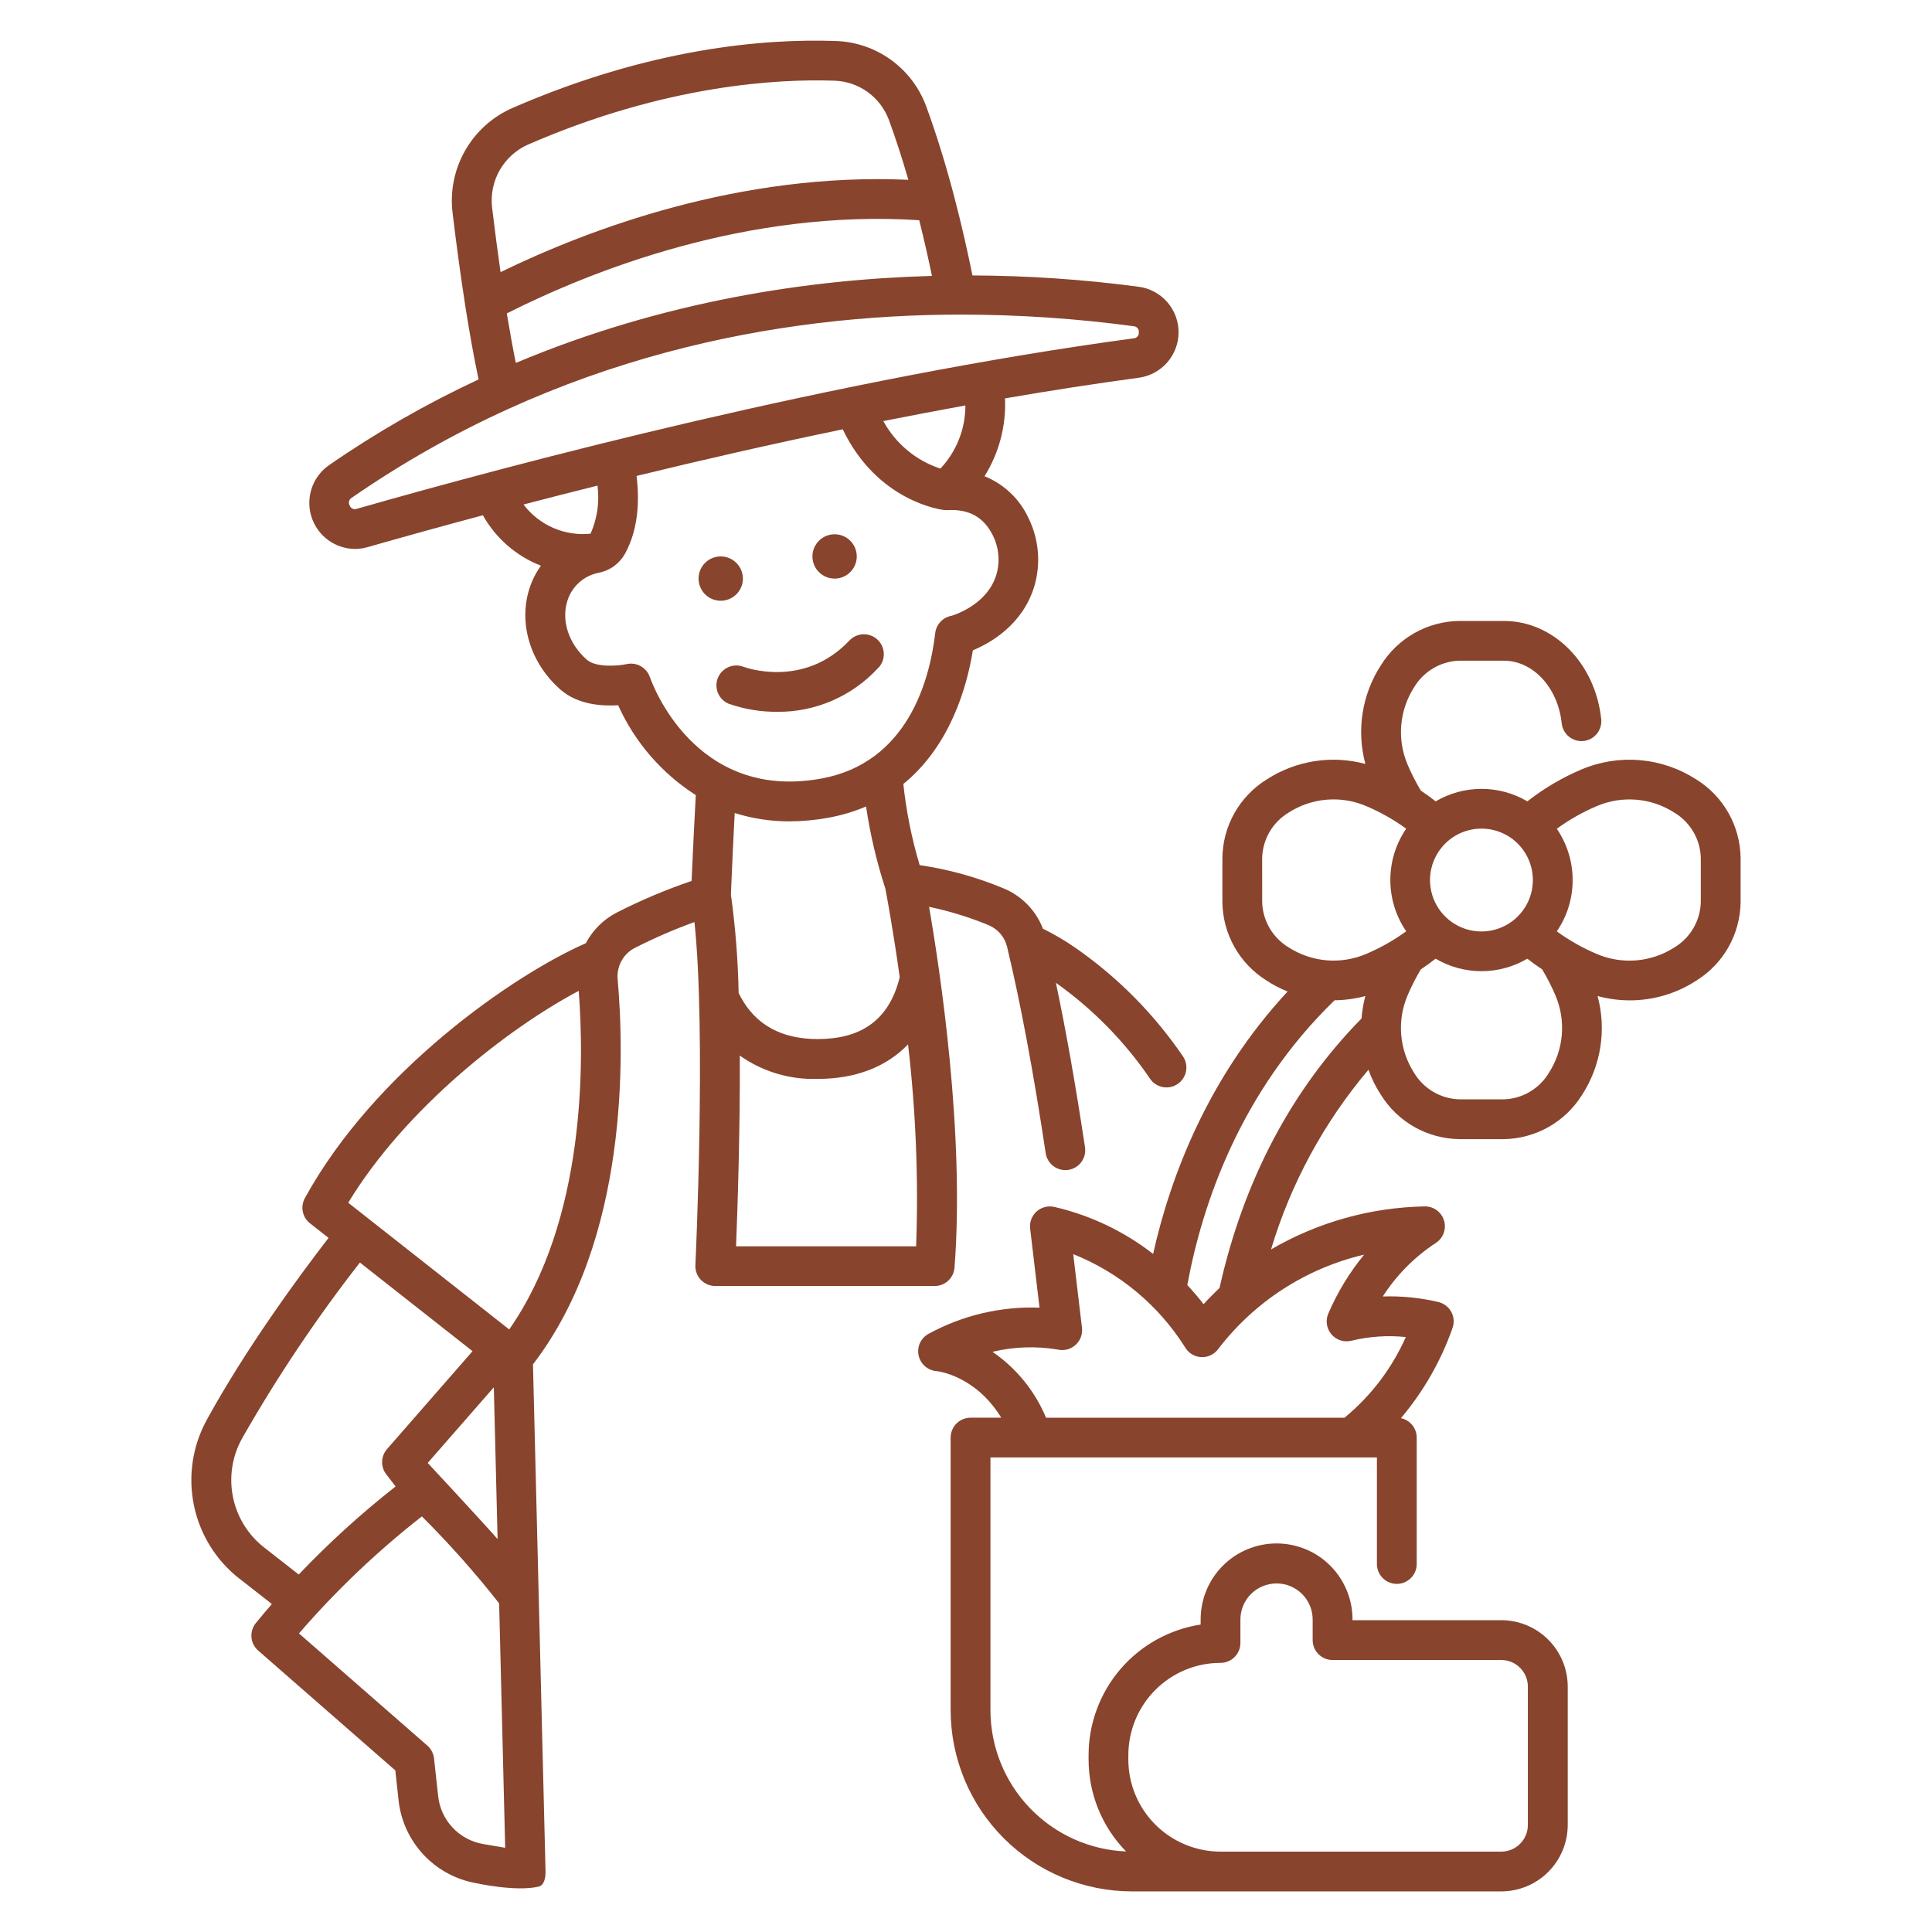 <svg fill="none" height="60" viewBox="0 0 60 60" width="60" xmlns="http://www.w3.org/2000/svg"><g fill="#88442d"><path d="m7.447 49.035.996.779c-.166.191-.332.388-.497.591-.101.124-.15.283-.137.442s.088.307.209.413l4.259 3.722.102.94c.071.63.344 1.22.778 1.682.434.462 1.006.77 1.631.88 0 0 1.238.274 1.941.106.18-.043.218-.298.213-.483l-.39-15.736c2.981-3.882 2.834-9.647 2.629-11.971-.016-.198.028-.395.125-.568s.244-.312.422-.4c.596-.303 1.21-.569 1.839-.797.365 3.449.033 10.58.029 10.657-.004.084.009.167.038.245.029.078.074.15.132.21.058.06.127.109.204.141.077.033.16.05.243.05h6.814c.156 0 .305-.059.42-.164.114-.106.184-.251.196-.406.322-4.145-.447-9.225-.79-11.206.628.132 1.244.321 1.838.565.144.058.272.149.374.267.102.117.174.258.21.408.415 1.723.819 3.88 1.2 6.412.025.162.113.307.244.404.132.097.297.138.458.114.162-.024.307-.112.405-.243.097-.132.138-.296.114-.458-.289-1.921-.592-3.633-.904-5.109 1.146.813 2.138 1.824 2.929 2.986.093.133.235.224.395.253.16.029.325-.006.459-.098.134-.092.227-.232.258-.392s-.002-.325-.092-.46c-.904-1.329-2.046-2.479-3.368-3.393-.314-.216-.642-.408-.984-.577-.109-.284-.275-.542-.488-.758s-.469-.387-.75-.5c-.83-.345-1.7-.586-2.59-.716-.246-.823-.416-1.667-.507-2.52 1.455-1.184 1.975-3.01 2.159-4.151.562-.234 1.537-.796 1.902-1.966.216-.712.153-1.479-.176-2.146-.274-.589-.761-1.052-1.364-1.294.452-.723.674-1.566.637-2.418 1.387-.239 2.778-.455 4.154-.641.342-.046.655-.214.883-.474.227-.26.352-.593.353-.938 0-.345-.125-.678-.352-.938-.227-.26-.54-.429-.882-.475-1.714-.228-3.44-.345-5.168-.352-.13-.645-.319-1.507-.568-2.454v-.002c-.269-1.021-.562-1.964-.87-2.801-.214-.58-.596-1.082-1.098-1.443-.502-.361-1.1-.563-1.717-.581-2.222-.077-5.769.221-10.045 2.086-.613.271-1.122.731-1.455 1.313-.333.582-.471 1.254-.394 1.92.123 1.029.256 2.002.395 2.892v.003c.135.862.274 1.631.415 2.296-1.618.755-3.17 1.644-4.639 2.659-.249.172-.438.419-.538.705s-.106.597-.018.887c.088.29.266.544.508.727.242.182.536.283.839.287.138-0.0.275-.02.407-.058 1.012-.289 2.22-.626 3.575-.988.401.715 1.038 1.269 1.802 1.566-.158.22-.279.463-.36.721-.343 1.085.038 2.313.969 3.129.533.467 1.284.516 1.789.484.516 1.145 1.354 2.115 2.412 2.791-.036.657-.089 1.663-.131 2.665-.794.27-1.568.597-2.316.978-.414.211-.752.545-.968.956-2.255.988-6.566 3.978-8.726 7.917-.07.128-.093.277-.064.42.029.143.108.272.223.362l.576.453c-.988 1.283-2.572 3.452-3.772 5.634-.45.812-.595 1.757-.409 2.667.186.909.691 1.722 1.424 2.291zm20.753-16.602c.243 2.081.327 4.178.251 6.272h-5.592c.045-1.127.127-3.537.116-5.923.705.499 1.554.753 2.418.724 1.178.001 2.134-.372 2.807-1.072zm-5.501-4.656c.035-.889.081-1.817.118-2.528.551.174 1.125.261 1.703.259.406-.001.811-.039 1.21-.114.401-.072.792-.189 1.166-.348.129.866.329 1.72.6 2.552.037.191.235 1.246.445 2.745-.016.071-.035.143-.056.212-.357 1.153-1.173 1.714-2.494 1.714-1.12 0-1.925-.442-2.393-1.316-.018-.033-.035-.067-.051-.1-.002-.005-.005-.008-.008-.013-.02-1.025-.1-2.048-.241-3.064zm6.244-19.208c-3.813.103-8.343.776-12.924 2.702-.094-.465-.187-.978-.28-1.538 2.643-1.331 7.46-3.242 12.808-2.894.163.647.294 1.24.396 1.73zm-12.547-4.078c4.279-1.866 7.794-2.045 9.51-1.985.372.01.733.132 1.036.349.303.217.533.52.663.869.21.57.412 1.194.605 1.86-5.231-.233-9.91 1.526-12.665 2.867-.091-.637-.179-1.306-.263-2.007-.046-.402.037-.808.237-1.16.201-.351.509-.63.878-.794zm-5.313 11.31c-.021.009-.044.013-.067.012-.023-0-.045-.005-.066-.015-.021-.009-.04-.023-.055-.04-.015-.017-.027-.036-.035-.058-.012-.02-.02-.043-.023-.066-.003-.023-.002-.047.005-.07s.017-.044.031-.062c.015-.019.033-.034.053-.045 6.411-4.431 13.244-5.687 18.93-5.687 1.789.002 3.576.122 5.348.361.023.001.046.006.067.016.021.01.04.024.055.042.015.018.027.038.034.06.007.022.009.046.007.069.003.024 0.0.047-.007.07s-.019.043-.034.061-.035.032-.056.043-.045.016-.068.016c-9.204 1.24-19.062 3.848-24.12 5.293zm18.898-3.21c.001.729-.276 1.431-.776 1.962-.757-.249-1.391-.776-1.773-1.476.844-.168 1.693-.33 2.55-.486zm-13.723 3.077c.733-.192 1.499-.387 2.298-.587.067.508-.008 1.024-.215 1.493-.396.041-.795-.021-1.16-.18-.365-.159-.682-.408-.923-.726zm3.924 5.362c-.049-.145-.149-.266-.282-.341s-.289-.098-.438-.065c-.27.061-.956.111-1.237-.136-.562-.493-.8-1.21-.605-1.828.068-.219.194-.416.365-.57.171-.153.38-.257.606-.301l.013-.003c.169-.035.329-.105.468-.207s.255-.233.339-.384c.42-.766.45-1.663.357-2.414 2.007-.489 4.169-.985 6.404-1.448 1.081 2.248 3.064 2.497 3.152 2.507.023.003.046.004.069.004.006 0 .013-.001.019-.002.006-0.0.01.001.015 0 .667-.038 1.128.22 1.408.788.19.382.227.823.104 1.231-.268.859-1.166 1.193-1.382 1.262-.132.022-.254.086-.346.183-.092.097-.151.221-.167.354-.172 1.477-.86 4.027-3.534 4.518-3.951.725-5.273-2.993-5.327-3.15zm-5.184 36.237c-.36-.063-.69-.241-.941-.508-.251-.266-.408-.607-.449-.97l-.129-1.18c-.017-.154-.091-.296-.208-.398l-3.986-3.483c1.151-1.333 2.43-2.55 3.817-3.635.854.851 1.655 1.753 2.399 2.701l.188 7.591zm-1.715-11.834 2.053-2.349.117 4.714c-.497-.568-2.17-2.365-2.17-2.365zm4.69-14.661c.172 2.25.21 7.119-2.159 10.515l-5-3.935c1.783-2.938 4.967-5.418 7.159-6.58zm-10.457 13.902c1.087-1.907 2.31-3.734 3.661-5.465l3.498 2.753-2.656 3.041c-.094.108-.148.245-.152.388s.041.283.129.396l.29.376c-1.068.838-2.073 1.752-3.009 2.735l-1.068-.835c-.501-.389-.846-.945-.973-1.566-.127-.621-.028-1.268.28-1.822z"/><path d="m39.337 30.454c.205.134.422.247.65.338-2.474 2.672-3.635 5.735-4.176 8.15-.904-.704-1.952-1.202-3.068-1.46-.096-.022-.197-.021-.293.004-.096.025-.184.072-.258.138-.074.066-.13.149-.165.242-.035.093-.047.192-.035.29l.291 2.454c-1.201-.043-2.391.238-3.446.813-.117.064-.21.163-.266.284-.056.121-.071.256-.043.386.028.13.096.248.196.336.1.088.225.141.358.152.014.001 1.194.115 2.013 1.447h-.954c-.164 0-.321.065-.437.181-.116.116-.181.273-.181.437v8.466c.002 1.492.595 2.922 1.65 3.977s2.485 1.648 3.977 1.65h11.475c.547-.001 1.071-.218 1.457-.605.386-.387.604-.91.605-1.457v-4.299c-.001-.547-.218-1.071-.605-1.457-.387-.387-.91-.604-1.457-.605h-4.622v-.005c.003-.311-.056-.62-.174-.909-.117-.288-.29-.551-.51-.772-.219-.221-.48-.397-.767-.516s-.596-.181-.907-.181c-.311 0-.62.062-.907.181s-.548.295-.767.516-.393.483-.51.772c-.117.288-.176.597-.174.909v.141c-.968.149-1.851.639-2.489 1.382-.638.743-.99 1.69-.991 2.669v.137c-.001 1.069.417 2.095 1.165 2.859-1.133-.047-2.203-.53-2.988-1.347-.785-.818-1.224-1.907-1.225-3.041v-7.848h12.002v3.308c0 .164.065.321.181.437.116.116.273.181.437.181s.321-.065.437-.181c.116-.116.181-.273.181-.437v-3.925c-0-.142-.049-.279-.138-.389-.089-.11-.213-.186-.352-.215.699-.827 1.242-1.774 1.601-2.795.029-.081.041-.166.036-.252-.006-.086-.029-.169-.069-.245-.04-.076-.095-.143-.162-.196-.067-.053-.144-.092-.227-.115-.571-.136-1.157-.195-1.743-.176.425-.661.984-1.226 1.64-1.657.112-.071.199-.175.247-.299.048-.124.055-.259.02-.387-.035-.128-.11-.241-.215-.323-.104-.082-.232-.128-.365-.131-1.688.026-3.34.487-4.798 1.337.615-2.049 1.645-3.948 3.026-5.581.098.274.228.536.388.779.257.415.615.759 1.04.999s.904.37 1.392.377h1.383c.488-.007.967-.137 1.392-.377.425-.241.783-.584 1.04-.999.291-.449.484-.955.567-1.483s.054-1.069-.086-1.585c.323.088.657.133.992.134.736.003 1.457-.21 2.074-.613.415-.257.759-.615.999-1.04s.37-.904.377-1.392v-1.383c-.007-.488-.137-.967-.377-1.392-.241-.425-.584-.783-.999-1.04-.524-.339-1.124-.545-1.746-.599-.622-.054-1.248.045-1.823.289-.6.255-1.164.587-1.677.99-.431-.254-.923-.388-1.424-.388-.501 0-.993.134-1.424.388-.148-.116-.301-.227-.459-.332-.157-.26-.295-.53-.413-.809-.165-.387-.233-.808-.197-1.228.036-.419.173-.823.401-1.177.146-.243.351-.446.596-.59.245-.144.522-.224.806-.232h1.383c.908 0 1.681.836 1.797 1.944.009.081.033.159.071.23.039.071.091.134.154.185.063.051.136.089.213.112.078.023.159.031.24.022.081-.009.159-.033.23-.071.071-.039.134-.091.185-.154.051-.063.089-.136.112-.213.023-.078.031-.159.022-.24-.183-1.739-1.482-3.05-3.026-3.05h-1.384c-.488.007-.967.136-1.392.377s-.783.584-1.04.999c-.291.449-.484.953-.567 1.481-.083.528-.054 1.067.085 1.584-.516-.139-1.056-.168-1.584-.085-.528.083-1.033.276-1.481.567-.415.257-.759.615-.999 1.04-.241.425-.37.904-.377 1.392v1.383c.007.488.136.967.377 1.392.24.425.584.783.999 1.04zm-4.295 24.05c.001-.759.303-1.487.839-2.023.537-.537 1.264-.839 2.023-.839.164 0 .321-.065.437-.181.116-.116.181-.273.181-.437v-.712c-.002-.149.026-.296.081-.434s.138-.263.242-.369c.104-.106.229-.19.366-.247s.284-.087.433-.087.296.029.433.087.262.141.366.247c.104.106.187.231.242.369.056.138.083.285.081.434v.623c0 .164.065.321.181.437.116.116.273.181.437.181h5.239c.219 0.0.429.087.584.242.155.155.242.365.242.584v4.299c-0.0.219-.087.429-.242.584-.155.155-.365.242-.584.242h-8.72c-.759-.001-1.487-.303-2.023-.839-.537-.537-.839-1.264-.839-2.023zm7.324-15.542c-.46.56-.838 1.183-1.122 1.85-.042.106-.053.222-.033.334.02.112.071.216.146.302.076.085.173.148.282.181.109.033.225.035.335.007.551-.133 1.121-.171 1.685-.113-.431.972-1.083 1.83-1.905 2.506h-9.268c-.345-.829-.923-1.54-1.664-2.047.663-.159 1.351-.183 2.023-.071.097.023.198.022.294-.002s.185-.072.26-.138c.074-.066.131-.149.167-.242.035-.093.048-.193.036-.292l-.272-2.289c1.43.572 2.642 1.58 3.466 2.881.05.09.122.166.209.222.087.055.187.088.289.095.103.007.206-.012.299-.055s.175-.109.237-.192c1.126-1.475 2.73-2.512 4.536-2.936zm-.082-7.333c-2.18 2.22-3.664 5.034-4.411 8.371-.168.159-.333.325-.494.503-.139-.179-.308-.381-.506-.595.461-2.498 1.632-5.987 4.572-8.843.323-.004.645-.048.957-.132-.061.228-.1.461-.118.696zm6.064-5.891c.386-.282.804-.519 1.245-.705.387-.165.808-.233 1.228-.197.419.035.823.173 1.177.401.243.146.446.351.59.596.144.245.224.522.232.806v1.383c-.009.284-.089.561-.232.806-.144.245-.347.45-.59.596-.354.228-.758.365-1.177.401-.419.035-.841-.032-1.228-.197-.441-.186-.859-.422-1.245-.704.321-.469.492-1.024.492-1.593s-.172-1.123-.492-1.593zm-2.34-.005c.316 0 .625.094.887.269.263.175.467.425.588.717.121.292.152.613.091.923s-.214.594-.437.818c-.223.223-.508.375-.818.437-.31.062-.631.03-.923-.091-.292-.121-.541-.326-.717-.588-.175-.263-.269-.571-.269-.887.001-.423.169-.829.468-1.129s.705-.468 1.129-.468zm-1.885 4.373c.159-.106.313-.217.461-.333.432.254.923.388 1.424.388.501 0 .993-.134 1.425-.388.148.116.301.227.46.332.157.26.294.53.413.809.165.387.233.808.197 1.228-.036.419-.173.823-.401 1.177-.146.243-.351.446-.596.59-.245.144-.522.224-.806.232h-1.381c-.284-.009-.561-.089-.806-.232-.245-.144-.45-.346-.596-.59-.228-.354-.365-.758-.401-1.177-.035-.419.032-.841.197-1.227.118-.279.255-.549.411-.808zm-4.926-3.468c.009-.284.089-.561.232-.806.144-.245.346-.45.59-.596.354-.228.758-.365 1.177-.401.419-.035.841.032 1.228.197.441.186.859.422 1.246.704-.321.469-.492 1.025-.492 1.593s.172 1.124.492 1.593c-.387.282-.804.518-1.245.704-.387.165-.808.233-1.228.197-.419-.036-.823-.173-1.177-.401-.243-.146-.446-.351-.59-.596-.144-.245-.224-.522-.232-.806z"/><path d="m27.279 20.74c.056-.059.099-.128.128-.204s.043-.157.04-.238-.021-.161-.054-.235c-.033-.074-.081-.141-.14-.197s-.128-.099-.204-.128-.157-.043-.238-.04c-.081.002-.161.021-.235.054-.074.033-.141.081-.197.14-1.409 1.492-3.216.844-3.298.813-.152-.056-.321-.05-.469.017-.148.067-.263.19-.322.341-.058.152-.054.32.011.469.065.149.186.266.337.326.483.168.992.252 1.503.248.589.005 1.173-.114 1.713-.35s1.025-.582 1.422-1.017z"/><path d="m23.071 17.969c0-.136-.04-.269-.116-.382-.076-.113-.183-.201-.309-.254-.126-.052-.264-.066-.398-.039-.134.027-.256.092-.352.188-.096.096-.162.219-.188.352-.027.134-.013.272.039.398s.14.233.254.309c.113.076.246.116.382.116.182 0 .358-.073.487-.202.129-.129.202-.304.202-.487z"/><path d="m25.919 17.969c.136 0 .269-.04.382-.116.113-.076.201-.183.254-.309.052-.126.066-.264.039-.398-.026-.134-.092-.256-.188-.352-.096-.096-.219-.162-.352-.188-.134-.027-.272-.013-.398.039-.126.052-.233.14-.309.254-.076.113-.116.246-.116.382 0 .09.018.18.052.263.035.084.085.159.149.223.064.064.14.115.223.149s.173.052.263.052z"/></g></svg>